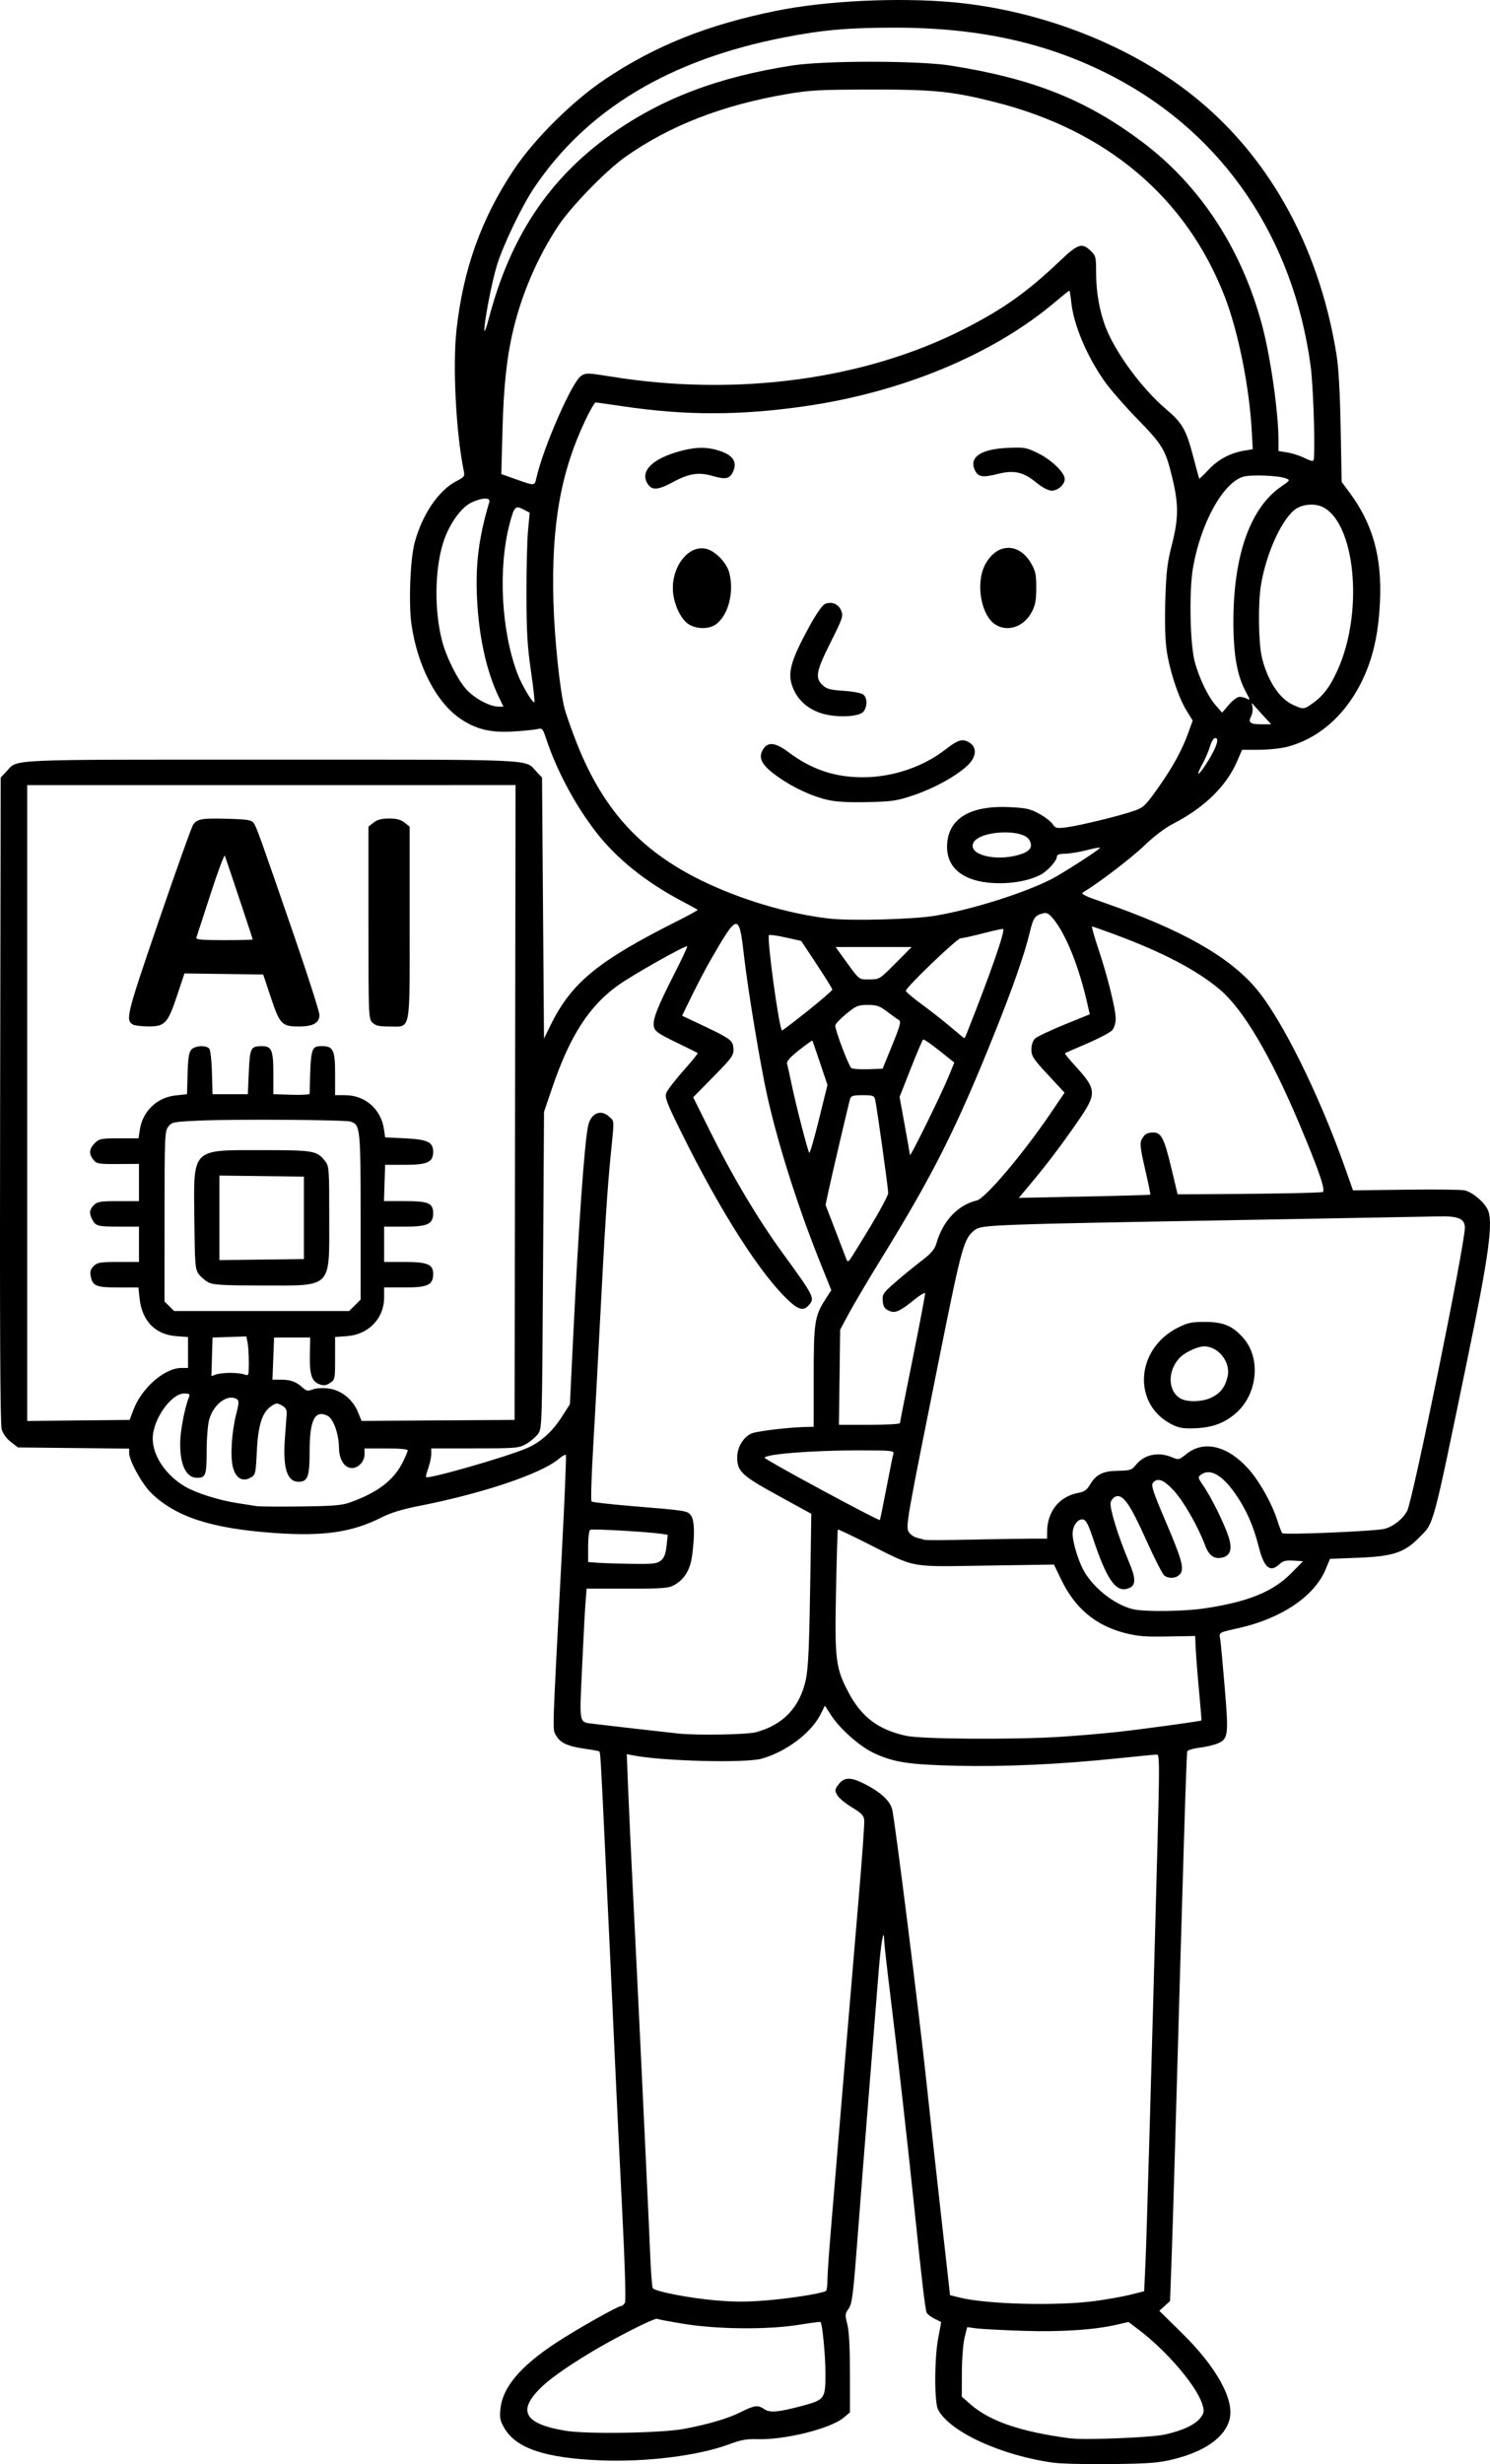 <?xml version="1.0" encoding="UTF-8" standalone="no"?>
<!-- Created with Inkscape (http://www.inkscape.org/) -->

<svg
   width="201.002mm"
   height="332.24mm"
   viewBox="0 0 201.002 332.24"
   version="1.1"
   id="svg1"
   xml:space="preserve"
   xmlns="http://www.w3.org/2000/svg"
   xmlns:svg="http://www.w3.org/2000/svg"><defs
     id="defs1" /><g
     id="layer1"
     transform="translate(78.281,278.366)"><path
       style="fill:#000000"
       d="m 63.897,53.685 c -7.08,-0.959 -14.061,-4.161 -15.634,-7.171 -0.513,-0.982 -0.499,-6.919 0.024,-9.647 0.218,-1.141 0.397,-2.098 0.397,-2.128 2.5e-5,-0.03 -0.407,-0.247 -0.906,-0.483 -0.498,-0.236 -0.978,-0.618 -1.066,-0.848 -0.188,-0.49 -0.673,-4.613 -1.581,-13.431 -0.886,-8.615 -2.388,-21.938 -3.338,-29.606 -0.431,-3.478 -0.79,-6.692 -0.8,-7.144 -0.04,-1.934 -0.448,0.42 -0.754,4.338 -0.176,2.256 -0.724,9.102 -1.218,15.214 -0.494,6.112 -1.21,15.22 -1.591,20.241 -0.611,8.052 -0.755,9.216 -1.224,9.875 -0.492,0.69 -0.505,0.851 -0.182,2.117 0.233,0.91 0.351,3.136 0.353,6.624 l 0.002,5.254 -0.862,0.721 c -1.768,1.478 -7.952,3.015 -11.629,2.891 -1.417,-0.048 -2.209,0.094 -3.749,0.67 -4.158,1.556 -11.208,2.441 -17.415,2.187 -7.459,-0.306 -11.365,-1.614 -12.962,-4.339 -0.585,-0.998 -0.66,-1.369 -0.53,-2.627 0.299,-2.895 2.7,-5.734 7.532,-8.904 2.76,-1.811 8.313,-4.943 8.764,-4.943 0.151,0 0.377,-0.208 0.503,-0.463 C 6.165,31.81 6.015,26.794 5.668,19.976 5.342,13.573 4.885,4.108 4.653,-1.058 4.421,-6.224 4.113,-12.892 3.969,-15.875 3.825,-18.858 3.528,-25.109 3.309,-29.766 2.816,-40.269 2.709,-42.094 2.582,-42.22 c -0.055,-0.055 -0.964,-0.223 -2.018,-0.372 -2.318,-0.329 -3.333,-0.816 -3.872,-1.858 -0.452,-0.874 -0.495,0.409 0.819,-24.558 0.378,-7.177 0.621,-13.115 0.541,-13.196 -0.08,-0.08 -0.525,0.173 -0.989,0.563 -2.371,1.995 -10.304,4.655 -18.891,6.334 -2.203,0.431 -3.742,0.907 -5.028,1.555 -3.944,1.988 -7.816,2.547 -14.405,2.077 -8.517,-0.607 -13.307,-2.162 -16.631,-5.399 -1.215,-1.183 -2.963,-4.349 -2.963,-5.366 v -0.614 l -7.496,-0.078 -7.496,-0.078 -0.963,-0.735 c -0.602,-0.459 -1.069,-1.104 -1.247,-1.72 -0.2,-0.691 -0.262,-13.967 -0.207,-44.426 l 0.078,-43.44 0.794,-0.844 c 1.57,-1.669 -0.62,-1.572 35.719,-1.572 36.339,0 34.149,-0.096 35.719,1.572 l 0.794,0.844 0.132,17.597 0.132,17.597 0.887,-1.805 c 2.825,-5.747 6.387,-8.664 17.226,-14.103 1.492,-0.749 2.67,-1.403 2.618,-1.454 -0.052,-0.051 -1.046,-0.597 -2.211,-1.213 -4.836,-2.558 -8.759,-5.723 -11.52,-9.295 -2.826,-3.657 -5.299,-8.293 -6.725,-12.609 -0.437,-1.321 -0.513,-1.403 -1.165,-1.247 -0.384,0.092 -1.837,0.238 -3.229,0.323 -3.015,0.185 -4.94,-0.262 -7.026,-1.629 -3.308,-2.168 -5.916,-7.132 -6.733,-12.816 -0.4,-2.783 -0.168,-8.795 0.425,-10.999 1.035,-3.845 3.249,-7.094 5.678,-8.334 1.042,-0.532 1.106,-0.626 0.944,-1.41 -1.037,-5.038 -1.504,-14.11 -0.974,-18.938 0.898,-8.187 3.339,-15.008 7.733,-21.609 2.772,-4.165 7.987,-9.327 12.373,-12.248 6.78,-4.515 13.741,-7.294 22.999,-9.18 6.651,-1.355 16.464,-1.832 23.865,-1.16 11.378,1.034 22.986,5.423 31.517,11.917 10.739,8.175 17.801,20.593 20.224,35.562 0.283,1.751 0.474,5.106 0.565,9.922 l 0.137,7.276 0.985,1.323 c 3.229,4.338 4.473,8.782 4.178,14.927 -0.178,3.71 -0.758,6.632 -1.84,9.282 -2.164,5.295 -6.01,8.966 -10.665,10.178 -0.855,0.223 -2.575,0.405 -3.822,0.405 h -2.267 l -0.723,1.654 c -1.425,3.262 -4.412,6.167 -8.507,8.273 -1.16,0.597 -2.627,1.704 -3.984,3.006 -1.77,1.699 -6.201,5.079 -8.214,6.265 -0.39,0.23 0.109,0.482 2.811,1.42 10.369,3.598 16.771,7.199 20.443,11.496 3.462,4.053 8.53,14.259 12.103,24.375 l 1.028,2.91 7.051,-0.089 c 3.878,-0.049 7.454,-0.013 7.947,0.079 1.022,0.192 2.581,1.455 3.147,2.549 0.819,1.584 0.227,6.038 -2.652,19.95 -4.88,23.583 -4.515,22.234 -6.59,24.349 -1.976,2.013 -3.523,2.519 -8.267,2.702 l -3.737,0.144 -0.581,1.401 c -1.496,3.609 -5.924,6.616 -11.656,7.914 -2.883,0.653 -2.731,0.562 -2.573,1.537 0.077,0.476 0.354,3.44 0.616,6.587 0.532,6.4 0.47,6.856 -1.02,7.475 -0.473,0.197 -1.553,0.443 -2.402,0.549 -0.848,0.105 -1.585,0.325 -1.636,0.489 -0.115,0.364 -0.493,12.633 -1.712,55.463 -0.139,4.875 -0.333,11.066 -0.433,13.758 l -0.181,4.895 -0.724,0.661 -0.724,0.661 2.969,2.91 c 4.763,4.669 7.214,9.106 6.499,11.762 -0.648,2.406 -3.344,4.301 -7.605,5.346 -1.962,0.481 -3.24,0.58 -8.273,0.641 -3.274,0.039 -6.787,-0.041 -7.805,-0.179 z m 14.949,-3.806 c 2.425,-0.528 4.167,-1.356 4.86,-2.311 0.456,-0.629 0.483,-0.846 0.215,-1.74 -0.732,-2.442 -4.731,-7.15 -8.514,-10.024 l -1.455,-1.105 -1.559,0.363 c -3.035,0.706 -7.55,1.001 -12.727,0.831 -2.765,-0.091 -5.579,-0.24 -6.251,-0.332 l -1.223,-0.167 -0.352,1.42 c -0.193,0.781 -0.357,2.891 -0.364,4.69 l -0.013,3.271 1.191,1.041 c 2.594,2.268 6.732,3.683 13.361,4.568 1.961,0.262 10.932,-0.09 12.832,-0.504 z M 13.994,49.115 c 3.365,-0.637 5.971,-1.41 7.707,-2.287 1.793,-0.905 2.28,-0.961 3.136,-0.362 0.723,0.506 1.951,0.394 5.16,-0.472 2.97,-0.801 3.076,-0.949 3.076,-4.304 0,-2.396 -0.41,-6.732 -0.66,-6.985 -0.047,-0.047 -1.376,0.124 -2.954,0.381 -4.133,0.673 -11.033,0.611 -15.554,-0.138 -1.884,-0.312 -3.47,-0.613 -3.526,-0.669 -0.152,-0.152 -2.756,1.078 -6.014,2.841 -3.891,2.106 -7.805,4.679 -9.432,6.201 -3.525,3.298 -2.601,5.111 3.082,6.049 2.902,0.479 12.948,0.318 15.979,-0.255 z m 55.379,-17.231 c 1.645,-0.217 3.824,-0.604 4.842,-0.86 l 1.852,-0.465 0.177,-3.836 c 0.161,-3.495 0.826,-26.701 1.628,-56.819 0.276,-10.369 0.266,-11.708 -0.085,-11.707 -0.218,4.4e-4 -2.6,0.231 -5.292,0.512 -7.716,0.805 -15.249,1.153 -21.71,1.001 -6.502,-0.153 -8.501,-0.461 -11.213,-1.73 -1.876,-0.878 -4.547,-3.246 -5.743,-5.092 l -0.833,-1.286 -0.54,1.092 c -1.266,2.559 -4.631,5.111 -7.982,6.056 -2.236,0.63 -13.488,0.334 -17.435,-0.458 l -0.767,-0.154 0.185,4.726 c 0.102,2.599 0.413,9.25 0.692,14.78 0.279,5.53 0.693,13.983 0.919,18.785 0.226,4.802 0.588,12.422 0.804,16.933 0.216,4.511 0.469,10.07 0.563,12.353 0.094,2.283 0.245,4.271 0.336,4.418 0.276,0.446 4.881,1.345 8.5,1.658 2.571,0.223 4.32,0.219 7.059,-0.017 3.265,-0.281 7.273,-0.925 7.806,-1.254 0.11,-0.068 0.201,-0.676 0.201,-1.35 0,-0.674 0.178,-3.376 0.396,-6.004 1.102,-13.31 3.137,-37.599 3.848,-45.92 0.441,-5.166 0.768,-9.748 0.727,-10.182 -0.062,-0.651 -0.354,-0.957 -1.663,-1.745 -0.873,-0.526 -1.764,-1.267 -1.979,-1.646 -0.358,-0.631 -0.344,-0.753 0.158,-1.43 0.757,-1.018 1.631,-1.042 3.506,-0.096 2.14,1.08 3.409,2.239 3.74,3.415 0.33,1.173 3.715,28.1 4.644,36.951 0.367,3.492 1.229,11.351 1.917,17.462 l 1.25,11.113 1.319,0.327 c 3.646,0.904 13.043,1.146 18.173,0.469 z m -4.678,-76.074 c 2.326,-0.148 5.836,-0.447 7.801,-0.664 3.397,-0.375 11.189,-1.44 11.295,-1.544 0.028,-0.027 -0.117,-1.832 -0.322,-4.012 -0.205,-2.18 -0.406,-4.731 -0.447,-5.671 l -0.075,-1.708 -3.704,0.068 c -3.046,0.056 -4.079,-0.029 -5.816,-0.48 -3.932,-1.02 -6.697,-3.346 -8.553,-7.194 l -0.977,-2.025 -9.128,0.139 c -10.582,0.161 -9.364,0.387 -16.026,-2.973 -2.152,-1.085 -3.95,-1.935 -3.996,-1.889 -0.046,0.046 -0.158,3.765 -0.249,8.265 -0.188,9.292 -0.054,10.39 1.666,13.662 1.766,3.361 4.031,5.069 7.812,5.89 2.063,0.448 14.521,0.529 20.719,0.134 z m -41.015,-0.619 c 3.662,-0.976 5.92,-3.339 6.737,-7.05 0.356,-1.616 0.483,-4.645 0.64,-15.238 l 0.107,-7.169 -4.499,-2.465 c -4.896,-2.682 -5.496,-3.245 -5.496,-5.158 0,-1.297 0.763,-2.613 1.838,-3.169 0.678,-0.351 5.361,-0.901 7.884,-0.926 l 0.595,-0.006 v -6.705 c 0,-7.365 0.127,-8.218 1.56,-10.45 l 0.815,-1.27 -1.481,-3.686 c -2.973,-7.398 -5.632,-15.737 -7.121,-22.332 -0.942,-4.174 -2.649,-14.453 -3.195,-19.237 -0.644,-5.65 -0.836,-5.614 -4.559,0.87 -0.594,1.035 -1.686,3.118 -2.427,4.63 l -1.346,2.749 3.123,1.478 c 3.236,1.531 3.694,1.864 3.789,2.756 0.114,1.069 -0.055,1.318 -2.709,4.015 l -2.704,2.748 2.331,4.688 c 2.948,5.929 6.356,11.661 9.554,16.065 4.532,6.242 4.573,6.323 3.669,7.321 -0.654,0.722 -1.292,0.593 -2.513,-0.508 -3.783,-3.411 -9.293,-12.002 -14.639,-22.823 -2.012,-4.073 -2.256,-4.718 -2.02,-5.339 0.148,-0.388 1.181,-1.732 2.298,-2.987 1.116,-1.254 1.985,-2.321 1.932,-2.371 -0.054,-0.05 -1.37,-0.707 -2.924,-1.46 -2.418,-1.172 -2.851,-1.478 -2.991,-2.116 -0.2,-0.913 0.451,-2.58 2.847,-7.282 0.962,-1.888 1.703,-3.479 1.647,-3.535 -0.195,-0.195 -7.296,3.804 -9.318,5.248 -3.9,2.785 -6.503,6.825 -8.868,13.758 l -1.128,3.307 -0.132,21.346 c -0.131,21.148 -0.137,21.353 -0.686,22.093 -0.305,0.411 -1.019,1.013 -1.587,1.338 -0.984,0.562 -1.317,0.591 -6.92,0.595 l -5.887,0.004 v 0.76 c 0,0.418 -0.18,1.27 -0.4,1.893 -0.22,0.623 -0.36,1.172 -0.312,1.221 0.307,0.307 10.847,-2.719 13.638,-3.915 1.792,-0.768 3.409,-2.215 4.663,-4.174 l 1.114,-1.739 0.451,-9.26 c 0.731,-15.018 1.517,-26.05 2.015,-28.303 0.376,-1.702 1.711,-2.257 2.858,-1.188 0.686,0.639 0.671,0.247 0.195,5.017 -0.475,4.754 -0.794,9.71 -1.467,22.754 -0.289,5.603 -0.706,13.274 -0.928,17.049 -0.222,3.774 -0.312,6.945 -0.201,7.046 0.111,0.101 2.583,0.381 5.494,0.621 7.376,0.61 7.469,0.625 7.933,1.288 0.453,0.647 0.508,2.536 0.152,5.292 -0.259,2.012 -1.044,3.309 -2.477,4.092 -0.73,0.399 -1.599,0.462 -6.307,0.457 l -5.461,-0.006 -0.156,1.99 c -0.086,1.095 -0.296,5.068 -0.467,8.829 -0.347,7.64 -0.452,7.151 1.591,7.417 1.109,0.145 9.152,1.064 11.409,1.304 2.501,0.266 9.217,0.153 10.451,-0.176 z m 60.59,-16.711 c 5.829,-0.877 9.177,-2.239 11.642,-4.737 l 1.587,-1.609 -1.289,-0.082 c -1.012,-0.064 -1.414,0.035 -1.869,0.463 -1.282,1.204 -2.105,0.515 -2.825,-2.365 -0.709,-2.836 -1.746,-5.144 -3.269,-7.278 -1.727,-2.42 -3.322,-3.278 -4.496,-2.42 -0.466,0.34 -0.451,0.41 0.312,1.521 1.061,1.545 2.797,5.051 3.375,6.814 0.548,1.67 0.295,2.569 -0.797,2.844 -1.099,0.276 -1.833,-0.239 -2.357,-1.653 -0.935,-2.521 -2.946,-6.023 -4.256,-7.412 -1.374,-1.456 -2.165,-1.743 -2.775,-1.007 -0.28,0.338 0.005,1.205 1.721,5.224 2.255,5.282 2.563,6.461 1.867,7.156 -0.525,0.525 -1.454,0.576 -2.064,0.114 -0.24,-0.182 -1.346,-2.355 -2.457,-4.829 -2.145,-4.773 -3.093,-6.136 -4.053,-5.831 -0.309,0.098 -0.633,0.463 -0.72,0.81 -0.178,0.71 1.004,4.552 2.468,8.019 1.037,2.456 0.961,3.317 -0.319,3.639 -1.519,0.381 -2.726,-1.421 -4.495,-6.707 -0.683,-2.041 -0.974,-2.592 -1.403,-2.656 -0.695,-0.104 -1.386,0.865 -1.386,1.944 0,1.022 0.683,3.36 1.381,4.732 1.231,2.417 4.233,4.827 6.754,5.421 1.604,0.378 6.865,0.316 9.725,-0.114 z m -73.403,-6.44 c 0.451,-0.365 0.649,-0.873 0.771,-1.982 l 0.164,-1.491 -0.807,-0.123 c -1.838,-0.28 -9.397,-0.712 -9.656,-0.552 -0.158,0.098 -0.28,1.078 -0.28,2.259 v 2.087 l 1.257,0.099 c 0.691,0.054 2.762,0.121 4.601,0.147 2.908,0.041 3.423,-0.016 3.951,-0.443 z m 49.657,-2.948 2.447,-6.49e-4 0.002,-0.86 c 0.005,-2.813 1.642,-4.854 4.277,-5.33 0.728,-0.132 1.103,-0.4 1.501,-1.074 0.83,-1.407 1.739,-1.86 3.798,-1.891 1.614,-0.025 1.852,-0.099 2.35,-0.733 1.14,-1.449 3.042,-1.874 4.904,-1.096 0.915,0.382 0.965,0.371 1.976,-0.441 2.325,-1.869 5.517,-1.119 8.291,1.946 1.543,1.705 3.232,4.709 3.991,7.099 0.254,0.8 0.537,1.537 0.628,1.636 0.239,0.261 12.631,-0.265 13.825,-0.587 1.196,-0.322 2.479,-1.346 3.037,-2.424 0.772,-1.493 7.779,-35.878 7.779,-38.174 0,-1.211 -0.867,-1.585 -3.525,-1.522 -1.335,0.032 -12.965,0.244 -25.843,0.471 -34.391,0.608 -35.781,0.658 -36.692,1.332 -1.514,1.12 -1.775,2.041 -4.695,16.563 -4.629,23.028 -4.712,23.497 -4.248,24.205 0.219,0.334 0.724,0.679 1.122,0.767 0.398,0.088 0.843,0.209 0.989,0.269 0.146,0.06 2.824,0.05 5.953,-0.022 3.129,-0.073 6.79,-0.132 8.136,-0.133 z m 19.47,-15.312 c -5.549,-2.603 -5.188,-10.216 0.624,-13.143 1.316,-0.663 1.839,-0.773 3.652,-0.773 2.508,5.6e-4 3.782,0.548 5.242,2.254 2.305,2.693 1.846,7.416 -0.968,9.959 -1.518,1.372 -3.156,2.007 -5.465,2.121 -1.563,0.077 -2.218,-0.012 -3.085,-0.418 z m 5.209,-3.742 c 1.2,-0.612 1.803,-1.416 2.126,-2.835 0.434,-1.907 -1.241,-4.041 -3.173,-4.041 -0.803,0 -2.416,0.718 -3.148,1.402 -1.82,1.7 -1.828,4.633 -0.015,5.637 0.955,0.529 3.009,0.45 4.211,-0.163 z m -43.915,12.284 c 0.443,-2.316 0.868,-4.419 0.943,-4.674 0.128,-0.429 -0.223,-0.463 -4.841,-0.463 -6.148,2.74e-4 -12.525,0.512 -12.516,1.004 0.004,0.245 15.341,8.523 15.541,8.388 0.037,-0.025 0.429,-1.94 0.872,-4.256 z m -72.376,1.892 c 3.732,-1.332 5.891,-2.97 7.125,-5.405 0.374,-0.738 0.68,-1.465 0.68,-1.615 0,-0.172 -1.084,-0.273 -2.91,-0.273 h -2.91 v 0.794 c 0,0.959 -0.82,1.852 -1.701,1.852 -1.006,0 -1.737,-1.148 -1.751,-2.748 -0.016,-1.842 -0.754,-3.912 -1.532,-4.295 -1.722,-0.849 -2.425,0.546 -2.425,4.813 0,3.392 -0.253,4.082 -1.496,4.082 -1.556,0 -2.14,-1.886 -1.835,-5.929 0.1,-1.323 0.205,-2.756 0.235,-3.184 0.041,-0.596 -0.11,-0.872 -0.644,-1.175 -0.63,-0.358 -0.766,-0.351 -1.414,0.074 -1.238,0.811 -1.797,2.546 -1.969,6.104 -0.149,3.082 -0.172,3.176 -0.856,3.559 -1.068,0.598 -1.967,0.081 -2.357,-1.356 -0.388,-1.427 -0.189,-4.77 0.426,-7.182 0.392,-1.538 0.406,-1.848 0.093,-2.046 -1.2,-0.76 -3.098,0.613 -3.714,2.684 -0.201,0.675 -0.353,2.503 -0.357,4.295 -0.008,3.27 -0.129,3.613 -1.277,3.623 -1.463,0.012 -2.298,-1.655 -2.298,-4.589 0,-1.666 0.592,-4.793 1.196,-6.321 0.15,-0.38 0.038,-0.463 -0.63,-0.463 -1.8,0 -4.273,3.526 -4.268,6.085 0.005,2.331 1.772,4.95 4.367,6.471 1.485,0.87 4.553,1.842 7.007,2.219 1.091,0.168 2.282,0.354 2.646,0.415 0.364,0.061 3.043,0.082 5.953,0.047 4.293,-0.051 5.541,-0.152 6.615,-0.535 z m 74.216,-10.704 c 0,-0.129 0.778,-4.075 1.73,-8.768 0.951,-4.693 1.695,-8.632 1.654,-8.754 -0.042,-0.122 -0.671,0.258 -1.399,0.843 -2.076,1.67 -2.657,1.92 -3.513,1.512 -0.557,-0.266 -0.738,-0.56 -0.8,-1.304 -0.074,-0.886 0.05,-1.075 1.587,-2.424 0.917,-0.805 2.496,-2.1 3.509,-2.877 1.473,-1.13 1.903,-1.628 2.151,-2.483 0.875,-3.022 2.89,-5.154 5.451,-5.767 1.142,-0.274 6.215,-6.256 9.876,-11.648 l 1.956,-2.88 -2.236,-2.411 c -1.978,-2.133 -2.237,-2.526 -2.237,-3.404 -4.44e-4,-0.601 0.186,-1.179 0.472,-1.465 0.26,-0.26 2.032,-1.108 3.938,-1.883 l 3.465,-1.41 -0.373,-1.623 c -1.131,-4.927 -2.868,-9.213 -4.559,-11.253 -0.596,-0.719 -0.873,-0.865 -1.382,-0.73 -1.121,0.298 -1.306,0.573 -1.82,2.708 -0.69,2.869 -2.299,7.448 -4.826,13.737 -5.023,12.499 -8.181,18.777 -15.058,29.934 -1.781,2.89 -3.783,6.267 -4.448,7.504 l -1.209,2.249 -0.083,6.416 -0.083,6.416 h 4.118 c 2.265,0 4.118,-0.106 4.118,-0.235 z m -103.426,-1.749 c 1.12,-2.988 4.21,-5.689 6.508,-5.689 h 0.874 v -2.085 -2.085 l -1.564,-0.113 c -2.865,-0.207 -4.66,-2.063 -4.978,-5.144 l -0.147,-1.421 h -2.691 c -2.995,0 -3.487,-0.196 -3.742,-1.494 -0.125,-0.638 -0.033,-0.962 0.393,-1.389 0.495,-0.495 0.864,-0.557 3.335,-0.557 h 2.778 v -2.381 -2.381 l -2.712,-0.004 c -2.886,-0.004 -3.123,-0.068 -3.598,-0.971 -0.436,-0.829 -0.378,-1.333 0.225,-1.936 0.462,-0.462 0.882,-0.529 3.307,-0.529 h 2.778 v -2.511 -2.511 l -2.839,0.017 c -2.611,0.016 -2.877,-0.029 -3.307,-0.561 -0.642,-0.793 -0.587,-1.483 0.181,-2.251 0.602,-0.602 0.84,-0.649 3.277,-0.649 h 2.628 l 0.173,-1.154 c 0.376,-2.51 2.315,-4.363 4.849,-4.636 l 1.52,-0.163 0.076,-2.768 c 0.058,-2.099 0.179,-2.883 0.504,-3.241 0.501,-0.553 2.001,-0.632 2.421,-0.127 0.158,0.191 0.322,1.649 0.363,3.241 l 0.076,2.895 h 2.381 2.381 l 0.132,-2.987 c 0.145,-3.263 0.256,-3.484 1.754,-3.491 1.33,-0.007 1.554,0.523 1.554,3.676 v 2.802 l 2.447,0.076 c 1.346,0.042 2.449,-0.018 2.452,-0.132 0.135,-6.256 0.179,-6.426 1.661,-6.426 1.522,0 1.774,0.532 1.774,3.745 v 2.869 h 1.336 c 2.724,0 4.879,1.896 5.262,4.63 l 0.148,1.058 2.705,0.132 c 3.035,0.148 3.777,0.504 3.777,1.808 0,1.405 -0.771,1.763 -3.799,1.763 h -2.683 l -0.076,2.447 -0.076,2.447 h 2.833 c 3.165,0 3.801,0.273 3.801,1.629 0,1.469 -0.726,1.811 -3.836,1.811 h -2.778 v 2.381 2.381 h 2.719 c 3.131,0 3.895,0.314 3.895,1.603 0,1.496 -0.713,1.837 -3.836,1.837 h -2.778 l -0.004,1.389 c -0.009,2.797 -2.111,4.964 -5.021,5.174 l -1.589,0.115 v 2.873 c 0,2.795 -0.018,2.885 -0.682,3.319 -0.514,0.337 -0.855,0.386 -1.383,0.2 -1.086,-0.382 -1.388,-1.27 -1.34,-3.942 l 0.042,-2.381 h -2.435 -2.435 l -0.11,2.844 -0.11,2.844 h 1.202 c 1.273,0 2.008,0.278 2.913,1.1 0.468,0.425 0.677,0.458 1.323,0.211 0.446,-0.171 1.337,-0.223 2.127,-0.126 1.703,0.211 3.267,1.463 3.971,3.179 l 0.49,1.195 10.319,-0.068 10.319,-0.068 0.067,-42.796 0.067,-42.796 H -41.671 -74.612 v 42.867 42.867 l 6.909,-0.071 6.909,-0.071 z m -0.063,-51.995 c -1.016,-0.593 -0.83,-1.334 3.485,-13.927 2.333,-6.81 4.419,-12.651 4.634,-12.979 0.536,-0.819 1.182,-0.931 4.751,-0.828 2.581,0.075 3.142,0.166 3.428,0.558 0.384,0.526 0.866,1.87 5.561,15.507 1.823,5.294 3.314,9.96 3.314,10.37 0,1.092 -0.853,1.568 -2.808,1.568 -2.251,0 -2.548,-0.313 -3.766,-3.969 l -1.013,-3.043 -5.311,-0.072 -5.311,-0.071 -0.989,2.967 c -1.256,3.77 -1.646,4.191 -3.875,4.18 -0.916,-0.004 -1.861,-0.122 -2.099,-0.261 z m 16.176,-11.472 c 0,-0.077 -3.083,-9.329 -3.758,-11.277 -0.076,-0.218 -0.946,2.103 -1.933,5.159 -0.988,3.056 -1.85,5.705 -1.917,5.887 -0.093,0.255 0.764,0.331 3.744,0.331 2.126,0 3.865,-0.045 3.865,-0.1 z m 16.14,11.213 c -0.515,-0.515 -0.529,-0.882 -0.529,-13.475 v -12.945 l 0.697,-0.548 c 0.503,-0.396 1.082,-0.548 2.081,-0.548 0.999,0 1.578,0.152 2.081,0.548 l 0.697,0.548 v 12.945 c 0,15.101 0.218,14.004 -2.778,14.004 -1.367,0 -1.828,-0.109 -2.249,-0.529 z m -19.182,47.228 c 0.728,0 1.591,0.097 1.918,0.216 0.581,0.211 0.595,0.172 0.595,-1.621 0,-1.01 -0.075,-2.213 -0.167,-2.673 l -0.167,-0.837 -2.28,0.076 -2.28,0.076 -0.076,2.601 -0.076,2.601 0.605,-0.219 c 0.333,-0.121 1.2,-0.219 1.928,-0.219 z m 16.821,-9.108 0.773,-0.773 v -11.146 c 0,-11.98 -0.048,-12.435 -1.362,-12.852 -0.774,-0.246 -15.553,-0.345 -20.289,-0.137 -3.626,0.16 -3.814,0.196 -4.294,0.82 -0.474,0.617 -0.502,1.274 -0.507,12.108 l -0.006,11.455 0.649,0.649 0.649,0.649 h 11.806 11.806 z m -19.732,-3.079 c -0.437,-0.221 -1.032,-0.724 -1.323,-1.118 -0.491,-0.665 -0.534,-1.197 -0.602,-7.332 -0.107,-9.772 -0.478,-9.392 9.148,-9.392 6.966,-4.4e-4 7.385,0.073 8.496,1.485 0.528,0.672 0.553,1.005 0.553,7.643 0,9.62 0.485,9.131 -9.049,9.122 -5.212,-0.005 -6.58,-0.082 -7.223,-0.407 z m 12.856,-8.715 v -5.556 l -5.7,-0.071 -5.7,-0.071 v 5.699 5.699 l 5.7,-0.071 5.7,-0.071 z m 76.459,1.109 c 1.3,-2.155 2.364,-4.157 2.364,-4.45 0,-0.639 -1.555,-11.753 -1.763,-12.601 -0.131,-0.532 -0.309,-0.595 -1.687,-0.595 -1.238,0 -1.569,0.091 -1.682,0.463 -0.202,0.664 -2.496,10.448 -2.945,12.557 l -0.378,1.776 1.203,3.119 c 0.662,1.716 1.332,3.465 1.489,3.887 0.274,0.734 0.303,0.746 0.661,0.265 0.206,-0.277 1.438,-2.267 2.738,-4.422 z m 37.722,-4.232 c 0.04,-0.04 -0.279,-1.594 -0.709,-3.453 -0.629,-2.72 -0.723,-3.493 -0.478,-3.958 0.401,-0.762 0.738,-0.966 1.608,-0.971 1.051,-0.006 1.462,0.812 2.42,4.818 l 0.84,3.512 3.036,-0.01 c 8.16,-0.028 16.218,-0.171 16.54,-0.295 0.433,-0.166 -0.554,-3.032 -3.221,-9.344 -3.853,-9.121 -7.538,-15.329 -10.66,-17.958 -3.137,-2.642 -7.751,-5.053 -14.308,-7.476 -1.528,-0.565 -2.848,-1.028 -2.934,-1.03 -0.086,-0.002 0.306,1.378 0.87,3.067 1.245,3.724 2.327,8.095 2.328,9.403 1.9e-4,0.534 -0.206,1.206 -0.463,1.508 -0.255,0.3 -1.773,1.107 -3.373,1.793 -1.601,0.687 -2.956,1.284 -3.011,1.328 -0.056,0.043 0.529,0.768 1.3,1.609 3.015,3.294 3.045,3.773 0.481,7.506 -2.14,3.116 -4.228,5.875 -6.475,8.554 l -1.535,1.83 8.836,-0.18 c 4.86,-0.099 8.868,-0.213 8.908,-0.253 z m -27.261,-15.827 0.822,-1.98 -2.012,-1.609 c -1.107,-0.885 -2.093,-1.561 -2.192,-1.503 -0.099,0.059 -0.856,1.826 -1.682,3.926 l -1.503,3.82 0.691,3.783 c 0.38,2.081 0.7,3.902 0.712,4.048 0.028,0.347 4.107,-7.933 5.165,-10.484 z m -17.284,-1.915 c -0.545,-1.621 -1.013,-2.986 -1.04,-3.035 -0.026,-0.048 -0.836,0.531 -1.798,1.287 -1.191,0.936 -1.71,1.514 -1.626,1.808 0.068,0.238 0.374,1.623 0.68,3.078 0.589,2.802 2.082,8.573 2.318,8.962 0.077,0.127 0.662,-1.881 1.299,-4.462 l 1.159,-4.693 z m 9.725,-2.412 c 1.053,-2.583 1.223,-3.209 0.917,-3.38 -0.206,-0.116 -0.917,-0.624 -1.58,-1.129 -1.031,-0.787 -1.41,-0.919 -2.633,-0.919 -1.303,0 -1.559,0.106 -2.908,1.205 -0.814,0.663 -1.479,1.372 -1.479,1.577 0,0.681 1.832,5.509 2.175,5.732 0.186,0.121 1.21,0.19 2.276,0.152 l 1.938,-0.068 z m 10.029,-1.526 c 3.173,-7.989 5.225,-13.862 4.943,-14.144 -0.052,-0.052 -1.254,0.207 -2.672,0.576 -1.418,0.368 -2.793,0.67 -3.057,0.67 -0.487,0 -7.401,6.625 -7.401,7.091 0,0.14 0.982,0.974 2.183,1.852 1.201,0.878 2.957,2.256 3.903,3.062 0.946,0.806 1.753,1.47 1.792,1.477 0.04,0.006 0.179,-0.256 0.309,-0.584 z m -21.416,-3.107 c 1.819,-1.453 3.307,-2.742 3.307,-2.865 0,-0.123 -0.943,-1.648 -2.096,-3.389 l -2.096,-3.166 -2.095,-0.471 c -1.152,-0.259 -2.168,-0.398 -2.257,-0.31 -0.324,0.324 1.396,12.846 1.764,12.843 0.09,-6.1e-4 1.652,-1.19 3.471,-2.643 z m 11.84,-6.418 2.171,-2.183 h -5.128 -5.128 l 0.954,1.323 c 2.34,3.244 2.102,3.043 3.595,3.043 1.356,0 1.376,-0.012 3.535,-2.183 z m 5.357,-6.405 c 4.919,-0.828 11.884,-3.017 15.638,-4.915 1.453,-0.734 6.582,-4.039 6.585,-4.243 0.001,-0.083 -0.802,0.059 -1.784,0.315 -0.982,0.256 -2.292,0.473 -2.91,0.481 -0.789,0.011 -1.124,0.128 -1.124,0.392 0,0.559 -1.267,1.962 -2.214,2.452 -1.396,0.722 -3.378,1.133 -5.477,1.137 -4.506,0.007 -7.126,-1.79 -7.126,-4.887 0,-3.712 2.947,-5.614 8.328,-5.375 2.324,0.103 2.863,0.22 4.087,0.887 0.776,0.422 1.595,1.049 1.82,1.393 0.377,0.575 0.528,0.611 1.857,0.445 1.73,-0.216 7.008,-1.495 9.044,-2.192 1.357,-0.464 1.575,-0.665 3.234,-2.99 2.016,-2.823 3.315,-5.18 4.175,-7.572 l 0.59,-1.641 -0.838,-1.363 c -1.096,-1.781 -2.28,-5.383 -2.677,-8.139 -0.201,-1.396 -0.265,-3.861 -0.176,-6.747 0.118,-3.813 0.261,-5.017 0.885,-7.458 0.898,-3.511 0.918,-5.408 0.094,-8.863 -0.94,-3.942 -1.29,-4.539 -4.73,-8.074 -1.717,-1.764 -3.719,-4.058 -4.448,-5.096 -2.399,-3.416 -4.169,-7.618 -4.486,-10.648 -0.091,-0.87 -0.209,-1.582 -0.262,-1.582 -0.053,0 -0.959,0.727 -2.013,1.616 -8.309,7.006 -20.549,12.086 -33.666,13.973 -8.787,1.264 -16.122,1.264 -24.579,0.002 -1.877,-0.28 -3.521,-0.509 -3.655,-0.509 -0.134,0 -0.764,1.101 -1.401,2.447 -3.321,7.019 -4.569,14.13 -4.283,24.408 0.14,5.047 0.882,12.1 1.525,14.494 0.165,0.614 0.767,2.348 1.339,3.852 3.566,9.386 8.599,15.065 17.031,19.216 5.263,2.591 11.758,4.531 17.3,5.167 2.938,0.338 11.377,0.111 14.318,-0.384 z m -14.517,-15.617 c -2.09,-0.473 -4.601,-1.633 -6.652,-3.071 -2.32,-1.628 -2.835,-2.646 -1.966,-3.886 0.628,-0.897 1.645,-0.743 3.299,0.5 3.111,2.337 6.219,3.397 9.993,3.406 4.06,0.01 8.21,-1.386 11.28,-3.793 1.671,-1.31 2.329,-1.475 3.268,-0.817 0.979,0.686 0.797,1.983 -0.434,3.096 -1.608,1.453 -4.443,3.004 -7.18,3.929 -2.27,0.767 -2.872,0.858 -6.218,0.934 -2.552,0.059 -4.228,-0.034 -5.389,-0.297 z m -1.041,-11.739 c -1.661,-0.589 -2.844,-1.626 -3.519,-3.083 -0.964,-2.083 -0.573,-3.686 2.09,-8.566 0.876,-1.606 1.739,-2.855 2.079,-3.01 0.895,-0.408 1.834,-0.042 2.207,0.859 0.311,0.75 0.224,1.013 -1.424,4.303 -1.948,3.889 -2.117,4.787 -1.084,5.758 0.554,0.521 1.037,0.651 2.87,0.774 1.273,0.085 2.388,0.301 2.641,0.511 0.542,0.45 0.553,1.579 0.022,2.281 -0.579,0.766 -3.934,0.865 -5.883,0.174 z M 14.654,-194.179 c -0.996,-0.607 -1.918,-2.413 -2.124,-4.162 -0.393,-3.325 1.888,-6.514 4.33,-6.056 1.254,0.235 2.831,1.798 3.217,3.187 0.708,2.55 -0.05,5.669 -1.692,6.96 -0.923,0.726 -2.604,0.758 -3.732,0.07 z m 41.362,0.034 c -1.932,-1.196 -2.71,-5.502 -1.446,-8.005 1.513,-2.995 4.544,-3.152 6.207,-0.321 0.643,1.094 0.737,1.527 0.733,3.372 -0.004,1.686 -0.127,2.347 -0.606,3.252 -1.051,1.983 -3.217,2.737 -4.889,1.702 z m 5.55,-19.12 c -1.824,-1.485 -3.041,-1.76 -5.27,-1.195 -2.044,0.519 -2.645,0.412 -3.083,-0.55 -0.782,-1.717 0.836,-2.807 4.399,-2.963 2.336,-0.102 2.555,-0.064 4.149,0.72 1.809,0.891 3.591,2.612 3.591,3.47 0,0.763 -0.94,1.589 -1.786,1.57 -0.435,-0.01 -1.24,-0.434 -1.999,-1.052 z m -52.424,0.217 c -1.216,-1.736 0.564,-3.522 4.537,-4.551 2.044,-0.53 3.568,-0.513 5.231,0.058 1.676,0.575 2.247,1.443 1.745,2.655 -0.447,1.079 -1,1.217 -2.789,0.697 -1.891,-0.55 -3.208,-0.347 -5.374,0.828 -1.941,1.052 -2.777,1.131 -3.349,0.313 z m 50.059,49.927 c 1.461,-0.434 1.891,-1.037 1.397,-1.96 -0.873,-1.631 -6.948,-1.288 -7.607,0.429 -0.597,1.557 3.074,2.462 6.21,1.531 z m 25.56,-12.767 c 1.115,-1.835 1.459,-2.971 0.901,-2.971 -0.223,0 -0.521,0.47 -0.713,1.124 -0.181,0.618 -0.617,1.645 -0.968,2.282 -1.152,2.089 -0.549,1.752 0.78,-0.436 z m 7.169,-6.212 c -0.701,-0.764 -1.297,-1.423 -1.324,-1.464 -0.027,-0.041 0.006,0.213 0.073,0.566 0.067,0.353 -0.013,0.895 -0.179,1.205 -0.447,0.834 -0.134,1.083 1.362,1.083 h 1.344 z m -2.993,-2.315 c 0.289,0 0.748,0.119 1.019,0.264 0.436,0.233 0.42,0.134 -0.131,-0.86 -1.201,-2.165 -1.72,-5.039 -1.72,-9.533 0,-8.918 2.271,-15.343 6.434,-18.205 1.224,-0.841 1.25,-0.886 0.661,-1.113 -1.064,-0.41 -4.821,-0.543 -5.838,-0.208 -2.719,0.897 -5.681,6.311 -6.708,12.261 -0.549,3.181 -0.401,10.403 0.262,12.765 0.626,2.23 1.783,4.615 2.802,5.775 l 0.867,0.987 0.912,-1.066 c 0.502,-0.586 1.149,-1.066 1.438,-1.066 z m 9.975,0.793 c 1.449,-1.049 2.463,-2.492 3.494,-4.968 3.23,-7.758 2.064,-19.172 -2.184,-21.382 -1.014,-0.527 -2.579,-0.459 -3.59,0.158 -1.862,1.136 -4.094,5.939 -4.811,10.355 -0.402,2.477 -0.336,7.752 0.122,9.692 0.737,3.126 2.355,5.595 4.22,6.443 1.403,0.637 1.467,0.631 2.748,-0.297 z M -10.993,-184.391 c -1.643,-3.406 -2.674,-8.041 -2.933,-13.192 -0.235,-4.665 0.23,-8.346 1.652,-13.091 0.197,-0.657 -1.004,-0.615 -2.45,0.085 -1.415,0.685 -3.042,3.022 -3.79,5.446 -1.132,3.665 -1.185,9.138 -0.129,13.188 0.566,2.168 1.995,5.053 3.197,6.452 1.053,1.226 3.194,2.404 4.376,2.409 l 0.704,0.003 z m 4.338,-3.498 c -0.479,-3.278 -0.597,-5.272 -0.608,-10.284 -0.007,-3.42 0.088,-7.31 0.212,-8.645 l 0.225,-2.427 -0.851,-0.44 c -1.083,-0.56 -1.241,-0.394 -1.859,1.959 -1.566,5.967 -1.132,14.352 1.045,20.148 0.594,1.581 2.084,4.1 2.299,3.886 0.072,-0.072 -0.136,-1.961 -0.463,-4.198 z m 0.716,-25.961 c 0.883,-4.034 4.808,-13.021 6.039,-13.828 0.659,-0.432 0.868,-0.426 4.199,0.109 16.822,2.703 34.033,0.384 47.374,-6.383 5.354,-2.716 8.577,-5.001 13.064,-9.262 2.401,-2.28 2.943,-2.458 4.106,-1.344 0.702,0.673 0.742,0.835 0.742,3.025 0,2.562 0.48,5.237 1.323,7.375 1.358,3.446 4.921,8.256 8.127,10.972 2.204,1.868 2.702,2.746 3.679,6.491 0.399,1.528 0.751,2.816 0.783,2.862 0.032,0.046 0.61,-0.507 1.285,-1.228 1.281,-1.37 2.93,-2.241 4.827,-2.551 l 1.106,-0.181 -0.131,-2.427 c -0.319,-5.931 -1.82,-13.42 -3.63,-18.105 -5.159,-13.357 -15.89,-22.455 -30.984,-26.267 -5.8,-1.465 -8.253,-1.713 -16.812,-1.7 -6.831,0.011 -8.235,0.086 -11.245,0.602 -8.759,1.502 -15.801,4.235 -21.828,8.474 -2.586,1.818 -7.35,6.715 -9.077,9.328 -2.752,4.166 -4.873,9.067 -6.04,13.96 -0.893,3.743 -1.306,7.593 -1.467,13.662 l -0.154,5.821 1.953,0.692 c 2.55,0.904 2.541,0.904 2.76,-0.097 z m 104.922,-2.91 c 0.129,-2.724 -0.138,-9.877 -0.456,-12.237 -2.332,-17.271 -11.72,-31.132 -26.329,-38.875 -8.703,-4.612 -18.17,-6.766 -29.743,-6.766 -6.311,0 -9.745,0.303 -14.976,1.321 -15.43,3.004 -26.606,9.72 -33.685,20.242 -1.66,2.468 -4.164,7.668 -5.029,10.446 -0.688,2.208 -1.75,7.715 -1.704,8.829 0.013,0.313 0.291,-0.443 0.616,-1.68 2.877,-10.924 8.061,-18.74 16.381,-24.699 6.792,-4.864 14.471,-7.794 24.518,-9.354 4.399,-0.683 17.092,-0.674 21.431,0.016 11.098,1.764 18.237,4.61 25.792,10.282 7.806,5.86 13.401,14.389 16.153,24.622 1.161,4.317 2.239,11.877 2.24,15.705 l 2.21e-4,1.359 1.124,0.173 c 0.618,0.095 1.601,0.397 2.183,0.67 1.381,0.649 1.45,0.647 1.483,-0.055 z"
       id="path1" /></g></svg>
